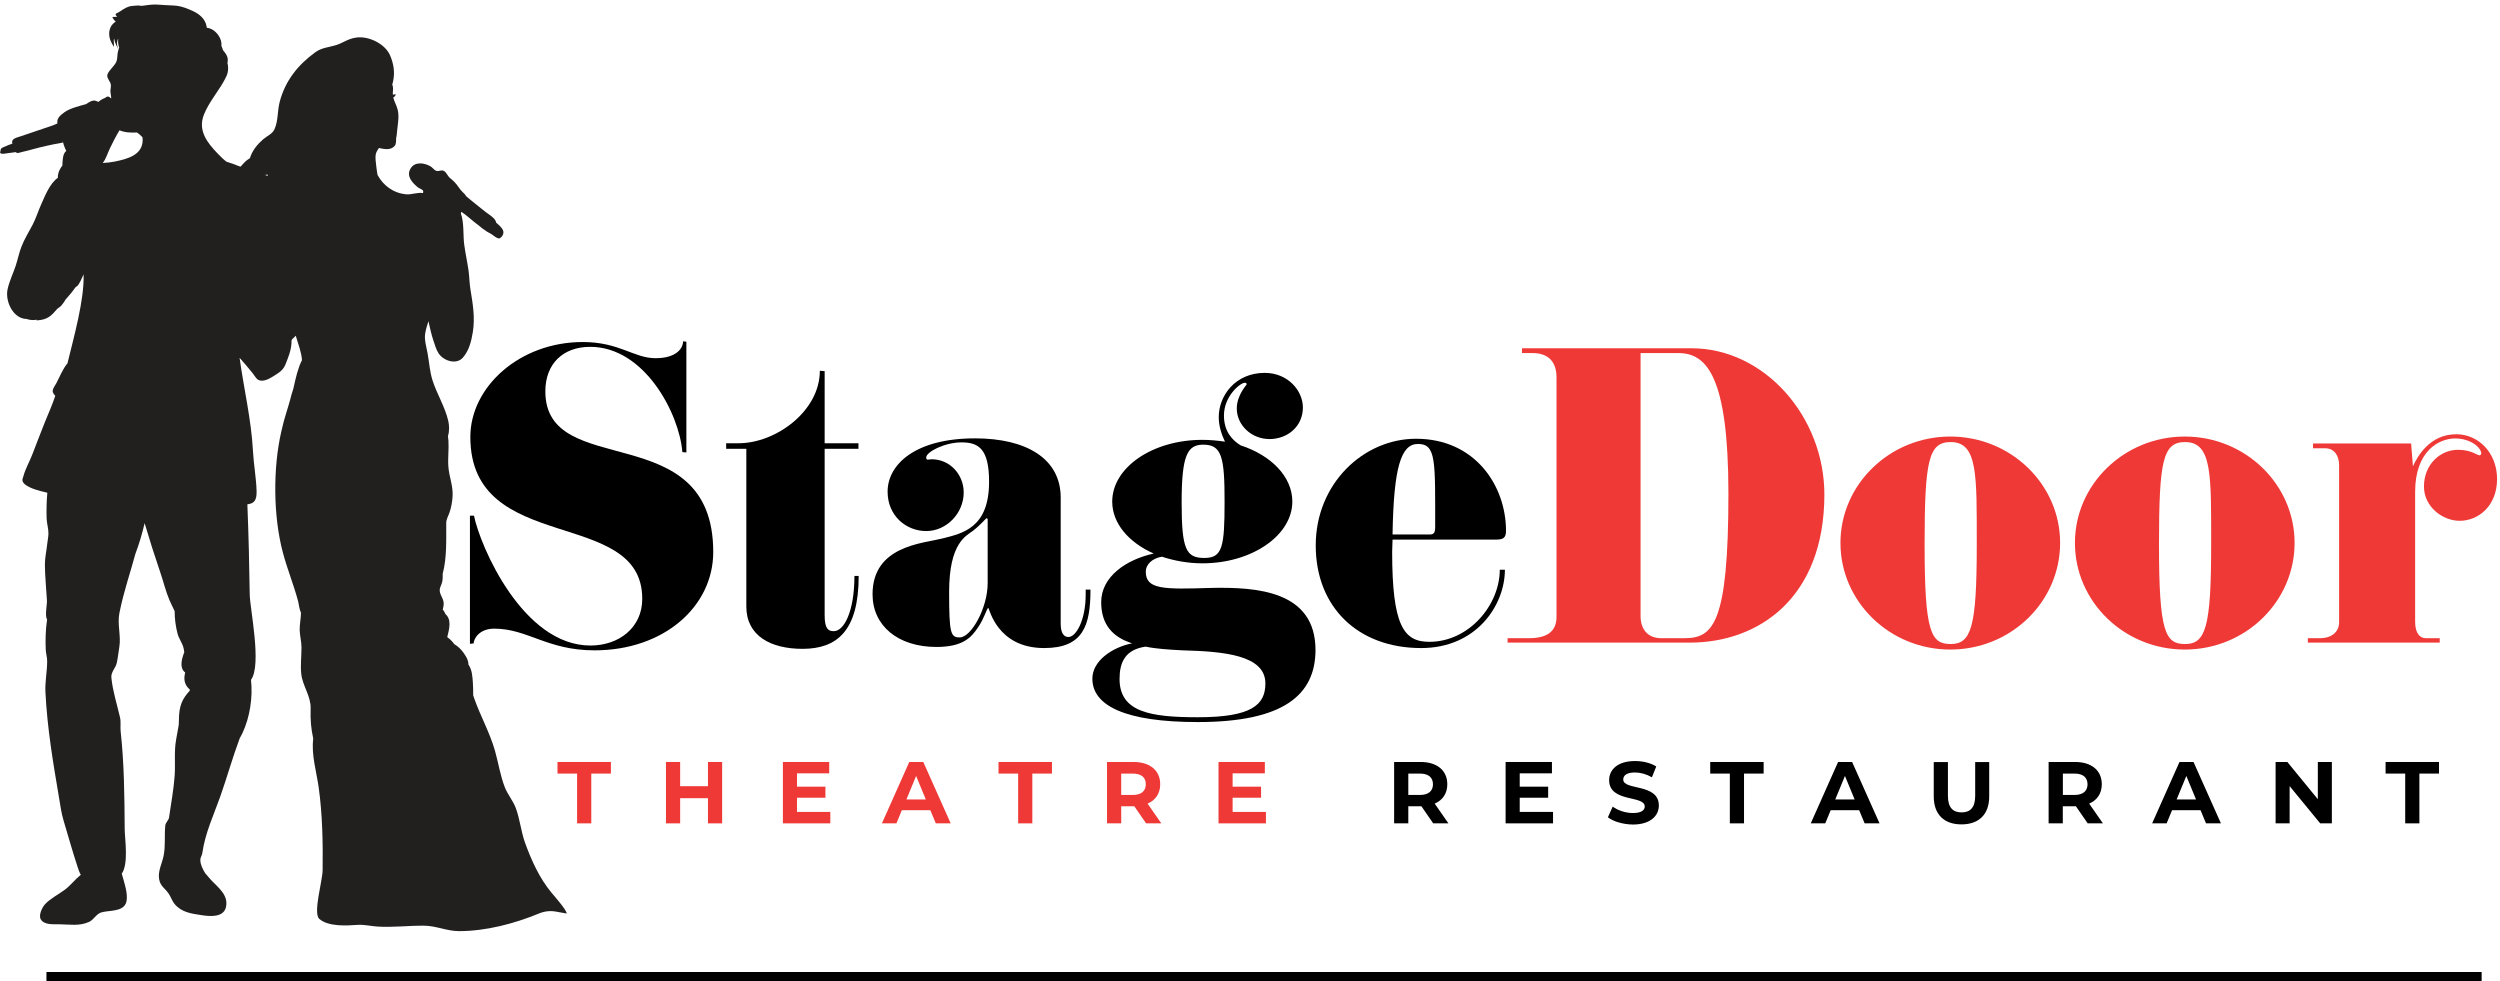<svg xmlns="http://www.w3.org/2000/svg" xmlns:xlink="http://www.w3.org/1999/xlink" xmlns:serif="http://www.serif.com/" width="100%" height="100%" viewBox="0 0 316 124" xml:space="preserve" style="fill-rule:evenodd;clip-rule:evenodd;stroke-linejoin:round;stroke-miterlimit:2;">    <g transform="matrix(0.849,0,0,0.939,-25.282,-10.357)">        <g>            <g transform="matrix(1.173,0,0,1.062,-4.277,4.406)">                <path d="M104.49,88.67C98.47,88.67 96,85.92 91.76,85.92C89.8,85.92 89.15,87.27 89.15,87.79L88.68,87.84L88.68,71.6L89.19,71.6C89.98,75.47 95.39,88.06 103.97,88.06C107.56,88.06 110.55,85.82 110.55,82.14C110.55,70.39 88.73,76.73 88.73,61.62C88.73,55.28 94.98,49.59 103,49.59C107.66,49.59 109.48,51.64 112.23,51.64C114.89,51.64 115.73,50.38 115.73,49.5L116.15,49.55L116.15,63.59L115.64,63.54C115.27,58.74 110.88,50.2 103.94,50.2C100.49,50.2 98.25,52.35 98.25,55.84C98.25,67.26 119.56,58.96 119.56,76.22C119.55,83.12 113.3,88.67 104.49,88.67Z" style="fill-rule:nonzero;"></path>                <path d="M138.02,79.25C138.02,86.2 135.27,88.48 130.89,88.48C126.88,88.48 123.76,86.85 123.76,83.12L123.76,63.12L121.2,63.12L121.2,62.42L122.78,62.42C127.49,62.42 133.09,58.36 133.09,53.23L133.7,53.28L133.7,62.42L137.99,62.42L137.99,63.12L133.7,63.12L133.7,84.24C133.7,86.01 134.21,86.24 134.87,86.24C136.13,86.24 137.48,83.82 137.48,79.24L138.02,79.24L138.02,79.25Z" style="fill-rule:nonzero;"></path>                <path d="M167.44,80.97C167.44,85.54 166.51,88.38 161.56,88.38C155.54,88.38 154.61,83.3 154.47,83.3C154.28,83.3 154,84.56 153.16,85.77C152.32,87.03 151.25,88.24 147.89,88.24C142.99,88.24 139.78,85.54 139.78,81.57C139.78,75.41 146.12,75.13 148.69,74.48C151.25,73.83 154.57,73.13 154.57,67.3C154.57,63.1 153.22,62.31 151.07,62.31C148.93,62.31 146.59,63.52 146.59,64.22C146.59,64.45 146.68,64.5 146.78,64.5C146.92,64.5 147.11,64.45 147.29,64.45C149.62,64.45 151.35,66.41 151.35,68.65C151.35,71.31 149.16,73.55 146.59,73.55C144.07,73.55 141.69,71.64 141.69,68.56C141.69,65.11 145.19,61.8 152.79,61.8C159.23,61.8 163.66,64.32 163.66,69.31L163.66,85.3C163.66,86.51 164.08,86.98 164.64,86.98C165.62,86.98 166.83,84.83 166.83,81.62L166.83,80.97L167.44,80.97ZM154.25,71.93C154.16,71.93 153.5,72.77 152.53,73.51C151.69,74.16 149.5,75 149.5,81.25C149.5,86.57 149.69,87.03 150.85,87.03C152.3,87.03 154.39,83.3 154.39,80.17L154.39,72.15C154.39,72.02 154.39,71.93 154.25,71.93Z" style="fill-rule:nonzero;"></path>                <path d="M181.06,97.76C171.92,97.76 167.68,95.71 167.68,92.26C167.68,90.02 170.15,88.3 172.72,87.78C170.25,86.99 168.8,85.4 168.8,82.56C168.8,79.3 172.02,77.15 175.47,76.4C172.3,75 170.2,72.58 170.2,69.82C170.2,65.48 175.33,61.99 181.62,61.99C182.6,61.99 183.58,62.08 184.51,62.22C184.09,61.33 183.72,60.26 183.72,59.1C183.72,56.4 185.82,53.5 189.55,53.5C192.53,53.5 194.4,55.79 194.4,57.88C194.4,60.3 192.44,61.89 190.16,61.89C187.87,61.89 186.01,60.12 186.01,58.02C186.01,56.29 187.27,55.04 187.27,54.94C187.27,54.85 187.18,54.75 187.04,54.75C186.43,54.75 184.38,56.47 184.38,58.9C184.38,60.86 185.36,61.98 186.48,62.68C190.35,63.94 193.06,66.64 193.06,69.81C193.06,74.1 187.93,77.64 181.64,77.64C179.82,77.64 178.05,77.31 176.51,76.8C175.34,76.99 174.46,77.73 174.46,78.71C174.46,80.95 176.7,80.95 182.62,80.76C188.59,80.62 196,81.13 196,88.64C195.98,94.31 191.97,97.76 181.06,97.76ZM179.15,88.67C177.38,88.58 175.79,88.48 174.44,88.2C171.83,88.57 171.13,90.21 171.13,92.3C171.13,96.5 175.05,97.15 181.06,97.15C187.92,97.15 189.64,95.57 189.64,92.86C189.64,89.27 184.37,88.81 179.15,88.67ZM181.76,62.6C179.75,62.6 179.01,63.91 179.01,69.92C179.01,75.89 179.57,76.96 181.9,76.96C184.19,76.96 184.46,75.56 184.46,69.83C184.47,64.14 184.09,62.6 181.76,62.6Z" style="fill-rule:nonzero;"></path>                <path d="M218.93,74.63L205.78,74.63C205.78,75.14 205.73,75.66 205.73,76.17C205.73,85.59 207.22,87.59 210.44,87.59C215.52,87.59 219.39,82.88 219.39,78.45L220.04,78.45C220.04,82.93 216.45,88.38 209.41,88.38C201.39,88.38 196.03,83.2 196.03,75.37C196.03,67.54 202.09,61.85 208.76,61.85C216.27,61.85 220.18,67.82 220.18,73.51C220.19,74.45 219.77,74.63 218.93,74.63ZM209,62.51C206.86,62.51 205.92,65.45 205.78,73.98L210.07,73.98C210.68,73.98 211.19,74.12 211.19,73.14C211.19,64.61 211.33,62.51 209,62.51Z" style="fill-rule:nonzero;"></path>                <path d="M243.51,87.69L220.38,87.69L220.38,87.13L223.09,87.13C225.37,87.13 226.59,86.29 226.59,84.43L226.59,54.07C226.59,51.88 225.33,50.99 223.56,50.99L222.21,50.99L222.21,50.38L243.71,50.38C252.99,50.38 260.59,59.05 260.59,68.94C260.57,82.05 252.23,87.69 243.51,87.69ZM242.06,50.99L237.26,50.99L237.26,84.33C237.26,86.01 238.19,87.13 239.87,87.13L242.81,87.13C246.45,87.13 248.41,85.4 248.41,68.76C248.4,53.93 245.65,50.99 242.06,50.99Z" style="fill:rgb(238,57,55);fill-rule:nonzero;"></path>                <path d="M276.57,88.57C268.88,88.57 262.63,82.51 262.63,75.05C262.63,67.64 268.88,61.57 276.57,61.57C284.26,61.57 290.51,67.63 290.51,75.05C290.51,82.51 284.27,88.57 276.57,88.57ZM276.62,62.27C273.82,62.27 273.31,64.6 273.31,75.23C273.31,86.37 274.1,87.87 276.62,87.87C279.23,87.87 279.93,85.73 279.93,75.37C279.93,66.43 280.07,62.27 276.62,62.27Z" style="fill:rgb(238,57,55);fill-rule:nonzero;"></path>                <path d="M306.33,88.57C298.64,88.57 292.39,82.51 292.39,75.05C292.39,67.64 298.64,61.57 306.33,61.57C314.02,61.57 320.27,67.63 320.27,75.05C320.27,82.51 314.02,88.57 306.33,88.57ZM306.37,62.27C303.57,62.27 303.06,64.6 303.06,75.23C303.06,86.37 303.85,87.87 306.37,87.87C308.98,87.87 309.68,85.73 309.68,75.37C309.68,66.43 309.82,62.27 306.37,62.27Z" style="fill:rgb(238,57,55);fill-rule:nonzero;"></path>                <path d="M341.21,72.25C339.06,72.25 336.69,70.48 336.69,67.91C336.69,65.11 338.74,63.25 341.03,63.25C342.71,63.25 343.45,63.95 343.73,63.95C343.82,63.95 343.96,63.86 343.96,63.72C343.96,62.97 342.61,61.81 340.65,61.81C338.65,61.81 335.57,63.35 335.57,68.57L335.57,85.03C335.57,86.52 336.18,87.13 336.92,87.13L338.69,87.13L338.69,87.69L321.95,87.69L321.95,87.13L323.54,87.13C324.89,87.13 325.92,86.38 325.92,85.13L325.92,65.21C325.92,63.95 325.27,63.06 324.19,63.06L322.61,63.06L322.61,62.45L335.06,62.45L335.29,65.34C335.85,64.13 337.39,61.28 340.79,61.28C343.59,61.28 345.97,63.61 345.97,66.97C345.96,70.34 343.63,72.25 341.21,72.25Z" style="fill:rgb(238,57,55);fill-rule:nonzero;"></path>            </g>            <g transform="matrix(1.173,0,0,1.062,-4.277,4.406)">                <path d="M102.28,104.29L99.79,104.29L99.79,102.82L106.57,102.82L106.57,104.29L104.08,104.29L104.08,110.6L102.28,110.6L102.28,104.29Z" style="fill:rgb(238,57,55);fill-rule:nonzero;"></path>            </g>            <g transform="matrix(1.173,0,0,1.062,-4.277,4.406)">                <path d="M120.69,102.82L120.69,110.6L118.89,110.6L118.89,107.41L115.36,107.41L115.36,110.6L113.56,110.6L113.56,102.82L115.36,102.82L115.36,105.89L118.89,105.89L118.89,102.82L120.69,102.82Z" style="fill:rgb(238,57,55);fill-rule:nonzero;"></path>            </g>            <g transform="matrix(1.173,0,0,1.062,-4.277,4.406)">                <path d="M134.42,109.15L134.42,110.6L128.4,110.6L128.4,102.82L134.28,102.82L134.28,104.26L130.19,104.26L130.19,105.95L133.8,105.95L133.8,107.35L130.19,107.35L130.19,109.15L134.42,109.15Z" style="fill:rgb(238,57,55);fill-rule:nonzero;"></path>            </g>            <g transform="matrix(1.173,0,0,1.062,-4.277,4.406)">                <path d="M147.11,108.93L143.5,108.93L142.81,110.6L140.97,110.6L144.44,102.82L146.22,102.82L149.7,110.6L147.81,110.6L147.11,108.93ZM146.54,107.57L145.31,104.59L144.08,107.57L146.54,107.57Z" style="fill:rgb(238,57,55);fill-rule:nonzero;"></path>            </g>            <g transform="matrix(1.173,0,0,1.062,-4.277,4.406)">                <path d="M158.26,104.29L155.77,104.29L155.77,102.82L162.55,102.82L162.55,104.29L160.06,104.29L160.06,110.6L158.26,110.6L158.26,104.29Z" style="fill:rgb(238,57,55);fill-rule:nonzero;"></path>            </g>            <g transform="matrix(1.173,0,0,1.062,-4.277,4.406)">                <path d="M174.5,110.6L173,108.43L171.34,108.43L171.34,110.6L169.54,110.6L169.54,102.82L172.91,102.82C174.99,102.82 176.29,103.9 176.29,105.64C176.29,106.81 175.7,107.66 174.69,108.1L176.43,110.6L174.5,110.6ZM172.81,104.29L171.34,104.29L171.34,107L172.81,107C173.91,107 174.46,106.49 174.46,105.64C174.46,104.79 173.91,104.29 172.81,104.29Z" style="fill:rgb(238,57,55);fill-rule:nonzero;"></path>            </g>            <g transform="matrix(1.173,0,0,1.062,-4.277,4.406)">                <path d="M189.71,109.15L189.71,110.6L183.69,110.6L183.69,102.82L189.57,102.82L189.57,104.26L185.48,104.26L185.48,105.95L189.09,105.95L189.09,107.35L185.48,107.35L185.48,109.15L189.71,109.15Z" style="fill:rgb(238,57,55);fill-rule:nonzero;"></path>            </g>            <g transform="matrix(1.173,0,0,1.062,-4.277,4.406)">                <path d="M210.94,110.6L209.44,108.43L207.78,108.43L207.78,110.6L205.98,110.6L205.98,102.82L209.35,102.82C211.43,102.82 212.73,103.9 212.73,105.64C212.73,106.81 212.14,107.66 211.13,108.1L212.87,110.6L210.94,110.6ZM209.25,104.29L207.78,104.29L207.78,107L209.25,107C210.35,107 210.91,106.49 210.91,105.64C210.9,104.79 210.35,104.29 209.25,104.29Z" style="fill-rule:nonzero;"></path>            </g>            <g transform="matrix(1.173,0,0,1.062,-4.277,4.406)">                <path d="M226.15,109.15L226.15,110.6L220.13,110.6L220.13,102.82L226.01,102.82L226.01,104.26L221.92,104.26L221.92,105.95L225.53,105.95L225.53,107.35L221.92,107.35L221.92,109.15L226.15,109.15Z" style="fill-rule:nonzero;"></path>            </g>            <g transform="matrix(1.173,0,0,1.062,-4.277,4.406)">                <path d="M233.11,109.83L233.72,108.48C234.38,108.96 235.35,109.29 236.29,109.29C237.36,109.29 237.79,108.93 237.79,108.46C237.79,107 233.27,108 233.27,105.12C233.27,103.8 234.34,102.7 236.55,102.7C237.53,102.7 238.53,102.93 239.25,103.39L238.7,104.76C237.98,104.35 237.23,104.15 236.54,104.15C235.47,104.15 235.06,104.55 235.06,105.04C235.06,106.47 239.58,105.48 239.58,108.34C239.58,109.64 238.5,110.75 236.28,110.75C235.04,110.73 233.8,110.37 233.11,109.83Z" style="fill-rule:nonzero;"></path>            </g>            <g transform="matrix(1.173,0,0,1.062,-4.277,4.406)">                <path d="M248.59,104.29L246.1,104.29L246.1,102.82L252.88,102.82L252.88,104.29L250.39,104.29L250.39,110.6L248.59,110.6L248.59,104.29Z" style="fill-rule:nonzero;"></path>            </g>            <g transform="matrix(1.173,0,0,1.062,-4.277,4.406)">                <path d="M265,108.93L261.39,108.93L260.7,110.6L258.86,110.6L262.33,102.82L264.11,102.82L267.59,110.6L265.7,110.6L265,108.93ZM264.43,107.57L263.2,104.59L261.97,107.57L264.43,107.57Z" style="fill-rule:nonzero;"></path>            </g>            <g transform="matrix(1.173,0,0,1.062,-4.277,4.406)">                <path d="M274.47,107.18L274.47,102.83L276.27,102.83L276.27,107.12C276.27,108.6 276.91,109.21 278,109.21C279.1,109.21 279.73,108.6 279.73,107.12L279.73,102.83L281.51,102.83L281.51,107.18C281.51,109.47 280.2,110.73 277.99,110.73C275.78,110.73 274.47,109.47 274.47,107.18Z" style="fill-rule:nonzero;"></path>            </g>            <g transform="matrix(1.173,0,0,1.062,-4.277,4.406)">                <path d="M294.01,110.6L292.51,108.43L290.85,108.43L290.85,110.6L289.05,110.6L289.05,102.82L292.42,102.82C294.5,102.82 295.8,103.9 295.8,105.64C295.8,106.81 295.21,107.66 294.2,108.1L295.94,110.6L294.01,110.6ZM292.33,104.29L290.86,104.29L290.86,107L292.33,107C293.43,107 293.99,106.49 293.99,105.64C293.98,104.79 293.43,104.29 292.33,104.29Z" style="fill-rule:nonzero;"></path>            </g>            <g transform="matrix(1.173,0,0,1.062,-4.277,4.406)">                <path d="M308.33,108.93L304.72,108.93L304.03,110.6L302.19,110.6L305.66,102.82L307.44,102.82L310.92,110.6L309.03,110.6L308.33,108.93ZM307.76,107.57L306.53,104.59L305.3,107.57L307.76,107.57Z" style="fill-rule:nonzero;"></path>            </g>            <g transform="matrix(1.173,0,0,1.062,-4.277,4.406)">                <path d="M325,102.82L325,110.6L323.52,110.6L319.64,105.88L319.64,110.6L317.86,110.6L317.86,102.82L319.35,102.82L323.22,107.54L323.22,102.82L325,102.82Z" style="fill-rule:nonzero;"></path>            </g>            <g transform="matrix(1.173,0,0,1.062,-4.277,4.406)">                <path d="M334.31,104.29L331.82,104.29L331.82,102.82L338.6,102.82L338.6,104.29L336.11,104.29L336.11,110.6L334.31,110.6L334.31,104.29Z" style="fill-rule:nonzero;"></path>            </g>            <g transform="matrix(1.173,0,0,1.062,-4.277,4.406)">                <path d="M59.18,40.28C59.18,40.3 59.19,40.33 59.19,40.31C59.18,40.3 59.18,40.29 59.18,40.28ZM61.25,29.86C61.31,29.81 61.37,29.77 61.43,29.72C61.44,29.63 61.45,29.54 61.44,29.45C61.43,29.23 61.39,29.02 61.35,28.81C61.27,28.89 61.19,28.98 61.13,29.08C61.11,29.25 61.11,29.42 61.14,29.59C61.16,29.68 61.21,29.77 61.25,29.86ZM61.92,28.47C61.95,28.79 61.9,29.11 61.78,29.42C62.06,29.14 62.26,28.78 62.22,28.41C62.12,28.42 62.02,28.44 61.92,28.47ZM61.02,30.05C61.05,30.02 61.08,30 61.11,29.97C61.03,29.91 60.96,29.85 60.88,29.78C60.93,29.88 60.97,29.97 61.02,30.05ZM61.28,34.57C61.3,34.48 61.32,34.38 61.33,34.28C61.35,34.15 61.35,34.01 61.34,33.88C61.29,33.92 61.24,33.96 61.19,34C61.15,34.08 61.1,34.16 61.06,34.25C60.93,34.49 60.79,34.72 60.67,34.96C60.72,34.93 60.76,34.9 60.81,34.87C60.95,34.79 61.16,34.7 61.28,34.57ZM63,28.37C62.91,28.38 62.82,28.39 62.72,28.39C62.73,28.54 62.73,28.69 62.71,28.84C62.61,29.63 61.9,30.07 61.26,30.45C61.37,30.6 61.49,30.73 61.61,30.87C62.37,30.18 63.13,29.49 63,28.37ZM61.06,31.41C61.18,31.28 61.31,31.16 61.44,31.03C61.24,30.93 61.05,30.82 60.88,30.68C60.78,30.75 60.67,30.82 60.57,30.9C60.6,30.94 60.64,30.98 60.67,31.02C60.8,31.17 60.92,31.3 61.06,31.41ZM60.41,30.67C60.47,30.59 60.54,30.52 60.61,30.44L60.6,30.43C60.39,30.2 60.19,29.93 60.03,29.63C60.05,29.85 60.11,30.06 60.2,30.28C60.26,30.42 60.33,30.55 60.41,30.67ZM60.65,38.01C60.63,37.73 60.61,37.45 60.61,37.17C60.55,37.25 60.48,37.33 60.42,37.41C60.45,37.51 60.49,37.61 60.52,37.7C60.57,37.82 60.61,37.89 60.65,38.01ZM60.27,36.71L60.27,36.71ZM60.28,36.15C60.41,36.02 60.53,35.89 60.64,35.76C60.54,35.79 60.44,35.81 60.34,35.84C60.31,35.94 60.29,36.05 60.28,36.15ZM59.37,35.66C59.29,35.22 59.32,34.85 59.44,34.43C59.19,34.47 58.93,34.47 58.65,34.4C58.61,34.39 58.73,34.4 58.77,34.39C58.85,34.38 58.94,34.36 59.02,34.34C59.19,34.3 59.37,34.24 59.52,34.17C59.65,33.82 59.84,33.55 60.08,33.29L60.08,33.27C60.06,33.08 60.1,32.89 60.17,32.71C60.32,32.29 60.64,31.9 60.93,31.57C60.7,31.46 60.45,31.34 60.23,31.19C60.03,31.39 59.89,31.64 59.78,31.9C59.74,32 59.71,32.1 59.68,32.2C59.66,32.28 59.66,32.28 59.64,32.37C59.64,32.39 59.63,32.44 59.63,32.42C59.62,32.07 59.79,31.74 59.95,31.44C60.01,31.33 60.06,31.22 60.12,31.11C60.03,31.04 59.94,30.97 59.86,30.89C59.56,30.59 59.33,30.12 59.23,29.63C59.22,29.66 59.21,29.68 59.19,29.71C59.08,29.95 59.04,30.24 58.85,30.42C58.75,30.52 58.78,30.16 58.76,30.02C58.7,29.71 58.7,29.67 58.7,29.32C58.69,28.7 58.91,28.06 59.35,27.61C59.68,27.27 59.98,26.85 60.36,26.55C60.49,26.45 60.62,26.36 60.76,26.28C60.77,26.26 60.77,26.23 60.78,26.21C61.07,25.28 61.72,24.51 62.45,23.88C62.92,23.48 63.59,23.22 63.86,22.64C64.36,21.56 64.23,20.33 64.52,19.2C65.21,16.51 66.82,14.48 69.04,12.87C69.86,12.27 70.71,12.25 71.64,11.97C72.55,11.7 73.12,11.17 74.23,11C75.79,10.76 77.92,11.78 78.55,13.27C78.98,14.28 79.16,15.33 78.95,16.42C78.92,16.6 78.87,16.78 78.82,16.95C78.86,17.07 78.9,17.19 78.91,17.32C78.95,17.62 78.87,17.93 78.89,18.23C78.97,18.22 79.05,18.21 79.14,18.2C79.17,18.2 79.23,18.16 79.24,18.19C79.27,18.28 79.19,18.41 79.12,18.47C79.08,18.51 79.02,18.56 78.95,18.6C79.08,19.14 79.38,19.61 79.51,20.15C79.71,20.99 79.54,21.85 79.45,22.69C79.41,23.02 79.4,23.42 79.31,23.76C79.3,24.07 79.34,24.51 79.1,24.76C78.58,25.31 77.83,25.14 77.12,25C76.99,25.23 76.81,25.45 76.75,25.7C76.62,26.19 76.74,26.8 76.79,27.3C76.83,27.69 76.89,28.05 76.95,28.41C77.7,29.79 79,30.74 80.64,30.87C81.23,30.92 82.07,30.59 82.72,30.71C82.74,30.62 82.77,30.49 82.73,30.41C82.62,30.22 82.26,30.13 82.09,30C81.34,29.39 80.55,28.54 81.16,27.57C81.72,26.68 82.91,26.88 83.67,27.32C83.92,27.46 84.12,27.77 84.37,27.88C84.71,28.02 85.09,27.7 85.42,27.93C85.74,28.16 85.85,28.56 86.16,28.81C86.58,29.15 86.91,29.48 87.21,29.92C87.37,30.16 87.55,30.38 87.75,30.58C87.92,30.75 88.09,30.88 88.17,31.08C88.56,31.41 88.95,31.74 89.36,32.06C89.82,32.42 90.26,32.8 90.73,33.15C91.11,33.44 91.68,33.76 91.92,34.2C91.97,34.29 91.99,34.38 92,34.45C92.01,34.46 92.01,34.46 92.02,34.47C92.33,34.75 92.77,35.08 92.9,35.5C92.99,35.79 92.86,36.1 92.66,36.29C92.58,36.36 92.47,36.47 92.36,36.46C92.05,36.43 91.7,36.12 91.46,35.95C91.15,35.74 90.82,35.63 90.57,35.4C90.29,35.25 90.02,34.98 89.79,34.81C89.04,34.27 88.36,33.6 87.59,33.08C87.57,33.16 87.55,33.24 87.53,33.31C87.95,34.43 87.8,36.11 87.95,37.22C88.1,38.33 88.34,39.42 88.5,40.52C88.61,41.31 88.61,42.11 88.74,42.9C89.04,44.74 89.35,46.49 89.04,48.36C88.86,49.48 88.56,50.68 87.79,51.56C86.95,52.52 85.33,51.97 84.71,51.04C84.4,50.58 84.24,49.98 84.06,49.46C83.77,48.64 83.62,47.79 83.41,46.95C83.24,47.48 83.07,48.02 82.99,48.57C82.88,49.3 83.16,50.28 83.3,51C83.51,52.15 83.57,53.31 83.93,54.45C84.49,56.19 85.5,57.77 85.92,59.55C86.06,60.14 86.09,60.88 85.89,61.5C85.91,61.71 85.93,61.92 85.95,62.13C86.02,63.21 85.86,64.3 85.94,65.37C86.03,66.65 86.55,67.79 86.48,69.11C86.44,69.8 86.32,70.5 86.1,71.16C85.94,71.63 85.68,72.03 85.67,72.54C85.66,74.47 85.77,76.96 85.22,78.96C85.23,79.3 85.23,79.64 85.16,79.99C85.09,80.31 84.9,80.6 84.85,80.92C84.77,81.52 85.28,82.01 85.34,82.6C85.37,82.92 85.3,83.22 85.23,83.5C85.26,83.54 85.3,83.58 85.33,83.63C85.44,83.77 85.51,83.91 85.56,84.06C86.38,84.78 86.06,85.93 85.8,86.99C85.93,87.09 86.05,87.19 86.18,87.3C86.36,87.46 86.53,87.66 86.69,87.88C87.15,88.16 87.56,88.53 87.91,89.04C88.12,89.34 88.32,89.65 88.42,90.01C88.46,90.16 88.49,90.32 88.49,90.48C88.95,91.11 89,92.01 89.05,92.74C89.09,93.28 89.09,93.82 89.09,94.36C89.14,94.52 89.19,94.67 89.24,94.81C90.02,97.01 91.21,99.13 91.85,101.37C92.29,102.93 92.51,104.47 93.1,106.01C93.47,106.96 94.16,107.73 94.51,108.69C95.03,110.1 95.16,111.64 95.67,113.05C96.47,115.27 97.53,117.6 99.05,119.41C99.42,119.85 101.02,121.67 100.95,122.03C100.95,122.03 100.69,121.98 99.68,121.8C98.9,121.65 98.2,121.72 97.45,122.02C94.33,123.31 90.72,124.26 87.29,124.26C85.76,124.26 84.38,123.58 82.86,123.57C80.9,123.55 78.86,123.81 76.91,123.68C76.06,123.62 75.26,123.41 74.4,123.47C73.02,123.57 70.68,123.71 69.55,122.7C68.75,121.98 69.96,117.9 69.98,116.57C70.03,113.12 69.96,109.46 69.48,106.03C69.21,104.11 68.53,101.9 68.79,99.87C68.53,98.63 68.41,97.59 68.46,96.04C68.51,94.49 67.44,93.18 67.27,91.67C67.15,90.57 67.3,89.41 67.3,88.3C67.3,87.57 67.1,86.88 67.07,86.15C67.05,85.43 67.21,84.73 67.23,84.02L67.23,83.87C67.01,83.46 66.97,82.82 66.87,82.44C66.31,80.35 65.48,78.34 64.93,76.25C63.71,71.67 63.66,65.56 64.75,60.88C64.77,60.8 64.79,60.72 64.81,60.63C65.08,59.36 65.54,58.1 65.86,56.9C65.98,56.43 66.11,55.95 66.27,55.49C66.55,54.19 66.87,52.82 67.36,51.89C67.3,50.88 66.9,49.93 66.62,48.95C66.6,48.9 66.59,48.84 66.58,48.79C66.55,48.83 66.51,48.86 66.48,48.89C66.03,49.33 65.56,49.85 64.87,49.81C64.66,49.8 64.47,49.71 64.28,49.65C64.12,49.6 63.95,49.57 63.8,49.49C63.19,49.13 62.94,48.48 62.6,47.89C62.31,47.39 61.96,46.93 61.69,46.43C60.77,44.77 60.86,42.84 60.87,41.02C60.87,40.06 60.75,39.1 60.67,38.14C60.53,37.96 60.39,37.77 60.27,37.58C60.09,37.82 59.92,38.07 59.76,38.33C59.41,38.92 59.02,39.54 59.17,40.25L59.17,40.23C59.16,40.18 59.14,40.13 59.13,40.07C59.07,39.84 59.02,39.62 59.02,39.38C59.03,38.73 59.23,38.14 59.58,37.59C59.7,37.4 59.84,37.21 59.98,37.02C59.97,36.99 59.96,36.96 59.94,36.94C59.89,36.98 59.84,37.02 59.79,37.06C59.38,37.41 58.98,37.75 58.65,38.18C58.51,38.36 58.39,38.57 58.28,38.77C58.24,38.83 58.22,39.02 58.17,38.97C58.13,38.93 58.19,38.85 58.21,38.8C58.23,38.73 58.24,38.65 58.26,38.58C58.39,38.1 58.7,37.72 59.02,37.35C59.26,37.08 59.53,36.82 59.8,36.57C59.76,36.44 59.72,36.31 59.69,36.17C59.66,36.29 59.62,36.41 59.58,36.53C59.57,36.55 59.57,36.48 59.56,36.45C59.53,36.32 59.53,36.32 59.49,36.17C59.48,36.14 59.47,36.11 59.47,36.08L59.46,36.08C58.99,36.28 58.53,36.61 58.13,36.92C58.11,36.94 58.15,36.87 58.16,36.85C58.18,36.8 58.2,36.76 58.22,36.71C58.26,36.63 58.34,36.51 58.38,36.44C58.6,36.09 58.88,35.87 59.25,35.68C59.3,35.7 59.34,35.68 59.37,35.66Z" style="fill:rgb(34,31,31);"></path>            </g>            <g transform="matrix(1.173,0,0,1.062,-4.277,4.406)">                <path d="M44.2,22.75C44.1,22.91 44,23.07 43.91,23.24C43.78,23.5 43.64,23.76 43.49,24.02C43.32,24.36 43.15,24.71 42.98,25.05C42.67,25.68 42.5,26.37 42.07,26.9C42.58,26.86 43.08,26.82 43.58,26.72C45.11,26.4 47.15,25.93 47.14,23.97C47.14,23.87 47.13,23.77 47.12,23.68C47.11,23.66 47.11,23.63 47.1,23.61C46.88,23.4 46.66,23.18 46.4,23.03C45.64,23.07 44.86,23.04 44.2,22.75ZM43.22,19.18C43.22,19.14 43.21,19.1 43.21,19.07L43.2,19.08C43.2,19.1 43.21,19.14 43.22,19.18ZM36.85,24.24L37.03,24.24L37.03,24.21C36.97,24.22 36.91,24.23 36.85,24.24ZM30.61,24.43C30.6,24.41 30.6,24.39 30.59,24.37C30.44,23.81 31.21,23.66 31.58,23.54C32.6,23.19 33.62,22.84 34.65,22.5C35.01,22.38 35.37,22.26 35.72,22.14C35.92,22.06 36.12,21.97 36.32,21.88C36.31,21.84 36.31,21.8 36.31,21.76C36.26,21.16 36.75,20.82 37.19,20.48C37.84,19.98 39.18,19.65 39.94,19.44C40.08,19.4 40.35,19.09 40.86,18.99C41.11,18.94 41.32,19.08 41.53,19.15C41.64,19.05 41.76,18.96 41.89,18.88C42.04,18.79 42.2,18.71 42.37,18.65C42.47,18.55 42.59,18.48 42.75,18.48C42.87,18.48 42.96,18.54 43.02,18.63C43.07,18.65 43.11,18.68 43.16,18.71C43.12,18.43 43.08,18.16 43.05,17.88C43.02,17.57 43.15,17.27 43.1,16.96C43.03,16.53 42.6,16.2 42.65,15.77C42.7,15.3 43.55,14.62 43.78,14.1C43.99,13.62 43.88,13.19 44.02,12.7C44.06,12.56 44.11,12.41 44.16,12.27C44.04,11.95 44,11.59 44.03,11.27C44.04,11.22 44.04,11.16 44.04,11.11C43.93,11.34 43.87,11.6 43.89,11.88C43.9,12 43.93,12.11 43.97,12.22C43.99,12.27 44,12.31 44.02,12.36C44.03,12.39 44.08,12.47 44.05,12.45C44.01,12.42 44,12.37 43.98,12.33C43.91,12.19 43.82,12.05 43.76,11.91C43.65,11.66 43.56,11.38 43.51,11.11C43.49,11.21 43.47,11.32 43.47,11.43C43.47,11.67 43.52,11.91 43.5,12.15C43.5,12.19 43.45,12.09 43.42,12.06C43.37,11.98 43.29,11.85 43.24,11.76C43.09,11.49 42.96,11.18 42.92,10.87C42.81,10.19 43.01,9.48 43.59,9.07C43.63,9.04 43.67,9.01 43.71,8.98L43.72,8.97C43.6,8.89 43.5,8.76 43.4,8.61C43.37,8.56 43.34,8.52 43.32,8.47C43.31,8.45 43.28,8.43 43.29,8.42C43.47,8.34 43.71,8.4 43.9,8.37C43.87,8.34 43.84,8.3 43.81,8.27C43.79,8.24 43.68,8.07 43.7,8.03C43.73,7.97 43.82,7.93 43.88,7.9C44.05,7.81 44.16,7.76 44.31,7.66C44.79,7.33 45.21,7.05 45.8,6.99C46.18,6.95 46.57,6.91 46.95,6.97C46.97,6.97 46.99,6.98 47.02,6.98C47.6,6.91 48.2,6.8 48.78,6.81C49.16,6.82 49.54,6.86 49.92,6.88C50.46,6.92 51.01,6.91 51.55,6.98C52.21,7.07 52.88,7.35 53.48,7.62C54.31,7.99 55.07,8.61 55.25,9.55C55.26,9.62 55.27,9.68 55.28,9.75C55.5,9.78 55.71,9.84 55.9,9.94C56.6,10.3 57.21,11.18 57.14,11.99C57.14,12.01 57.14,12.03 57.13,12.04C57.14,12.06 57.14,12.07 57.15,12.09C57.22,12.25 57.29,12.43 57.34,12.61C57.41,12.69 57.48,12.77 57.54,12.85C57.71,13.07 57.89,13.36 57.93,13.64C57.96,13.86 57.95,14.06 57.9,14.24C57.92,14.32 57.95,14.48 57.96,14.5C58.02,14.97 57.98,15.45 57.78,15.88C56.98,17.6 55.61,19.01 54.91,20.78C54.11,22.8 55.37,24.37 56.69,25.73C57.06,26.11 57.39,26.44 57.77,26.73C58.28,26.88 58.78,27.07 59.24,27.25C60.15,27.62 61.08,27.96 62.02,28.24C62.93,28.51 63.79,28.65 64.48,29.35C65.83,30.74 65.74,33.42 65.75,35.16C65.76,38.63 66.16,42.06 66.28,45.51C66.31,46.34 66.08,47.15 66.06,47.96C66.02,49.51 66.17,50.05 65.59,51.59C65.15,52.77 65.08,53.1 63.93,53.8C63.43,54.11 62.88,54.48 62.27,54.49C61.63,54.5 61.46,54 61.12,53.57C60.58,52.9 60.02,52.23 59.44,51.59C59.99,55.55 60.92,59.38 61.14,63.4C61.23,65.1 61.55,66.78 61.6,68.48C61.64,69.77 61.2,70.06 60.43,70.16C60.58,73.97 60.68,77.78 60.73,81.6C60.75,83.38 62.29,90.5 60.89,92.41C61.14,94.65 60.74,97.14 59.83,99.11C59.72,99.35 59.59,99.58 59.46,99.81C58.56,102.22 57.86,104.72 57.01,107.14C56.15,109.57 55.07,111.81 54.71,114.38C54.67,114.66 54.46,114.93 54.46,115.21C54.45,115.76 54.71,116.33 55.07,116.91C55.29,117.17 55.51,117.43 55.74,117.69C56.64,118.68 58.05,119.63 57.72,121.19C57.42,122.58 55.62,122.39 54.64,122.24C53.31,122.04 52.04,121.88 51.16,120.78C50.84,120.37 50.71,119.88 50.41,119.46C49.94,118.81 49.41,118.57 49.24,117.73C49.03,116.72 49.59,115.71 49.79,114.75C50.06,113.46 49.88,112.19 50.01,110.89C50.05,110.47 50.44,110.23 50.49,109.84C50.73,108.18 51.09,106.2 51.2,104.57C51.31,103.05 51.11,101.47 51.39,99.96C51.5,99.36 51.6,98.74 51.72,98.12C51.73,97.9 51.74,97.7 51.74,97.55C51.74,95.62 52.21,94.78 53.11,93.79L53.12,93.63C52.99,93.52 52.88,93.41 52.79,93.29C52.38,92.73 52.37,92.11 52.54,91.48C51.85,90.96 52.03,90.01 52.34,89.12C52.36,89.05 52.39,88.99 52.42,88.93C52.4,88.72 52.37,88.51 52.31,88.3C52.15,87.7 51.73,87.18 51.57,86.56C51.33,85.67 51.2,84.66 51.2,83.7C50.98,83.23 50.74,82.77 50.54,82.3C50.07,81.2 49.78,79.97 49.39,78.83C48.68,76.76 48.01,74.66 47.39,72.55C47.08,73.87 46.7,75.17 46.21,76.46C45.58,78.82 44.74,81.18 44.19,83.93C43.9,85.35 44.41,86.84 44.18,88.23C44.07,88.89 44,89.59 43.86,90.24C43.72,90.92 43.09,91.41 43.17,92.15C43.35,93.89 43.88,95.49 44.27,97.19C44.4,97.77 44.28,98.39 44.35,98.98C44.8,103.08 44.83,107.21 44.86,111.34C44.87,112.58 45.38,115.69 44.49,116.98C44.58,117.26 44.66,117.54 44.73,117.82C44.94,118.59 45.36,119.97 44.99,120.78C44.52,121.8 42.89,121.62 41.95,121.87C41.23,122.06 40.96,122.82 40.32,123.1C39.07,123.65 37.87,123.41 36.55,123.39C35.82,123.38 34.69,123.5 34.23,122.8C33.88,122.28 34.38,121.25 34.74,120.86C35.44,120.1 36.5,119.59 37.32,118.97C38.03,118.42 38.59,117.67 39.29,117.12C39.1,116.82 38.99,116.43 38.9,116.18C38.25,114.21 37.69,112.22 37.1,110.24C36.81,109.27 36.68,108.26 36.51,107.26C35.75,102.77 35.03,98.54 34.8,93.97C34.73,92.65 35.02,91.35 35.02,90.03C35.02,89.55 34.86,89.08 34.84,88.6C34.79,87.6 34.8,86.09 35.01,84.75C34.7,84.32 35.02,82.82 34.99,82.36C34.91,80.87 34.74,79.28 34.73,77.8C34.73,76.92 34.94,76.03 35.03,75.16C35.07,74.73 35.18,74.29 35.18,73.86C35.19,73.23 34.97,72.58 34.95,71.94C34.92,70.88 34.94,69.77 35.04,68.69C34.75,68.62 34.46,68.55 34.18,68.48C33.59,68.33 31.96,67.85 31.88,67.13C31.86,66.97 31.96,66.75 32,66.61C32.27,65.61 32.78,64.77 33.15,63.8C33.68,62.45 34.19,61.08 34.73,59.74C35.17,58.65 35.68,57.54 36.05,56.41C35.92,56.28 35.81,56.13 35.75,55.98C35.6,55.63 36.04,55.08 36.19,54.8C36.59,54.04 36.99,53.01 37.6,52.28C37.62,52.2 37.64,52.11 37.66,52.03C38.37,49.09 39.76,44.21 39.64,41.01C39.44,41.43 39.28,41.86 39.03,42.25C38.91,42.45 38.75,42.57 38.59,42.68C38.23,43.21 37.81,43.7 37.36,44.2C37.19,44.48 37.02,44.75 36.81,44.98C36.7,45.1 36.53,45.23 36.32,45.36C35.57,46.23 35.12,46.78 33.66,46.85L33.72,46.76C33.26,46.85 32.8,46.81 32.38,46.66C32.3,46.66 32.23,46.66 32.17,46.65C30.61,46.43 29.69,44.37 29.99,42.93C30.21,41.89 30.69,40.93 31.02,39.94C31.29,39.12 31.46,38.23 31.78,37.44C32.15,36.51 32.69,35.63 33.16,34.75C33.6,33.91 33.88,32.98 34.27,32.12C34.71,31.14 35.36,29.46 36.37,28.78C36.37,28.67 36.38,28.56 36.39,28.43C36.46,27.96 36.68,27.57 36.95,27.22C36.95,26.96 36.97,26.68 37.01,26.35C37.06,25.91 37.19,25.55 37.44,25.37C37.31,25.1 37.2,24.83 37.12,24.59C37.09,24.5 37.07,24.4 37.05,24.3C36.91,24.33 36.78,24.36 36.65,24.38C35.47,24.58 34.32,24.85 33.17,25.16C32.75,25.27 32.33,25.4 31.91,25.48C31.59,25.54 31.25,25.75 31.03,25.52C30.63,25.58 30.23,25.63 29.83,25.68C29.76,25.69 29.18,25.82 29.06,25.62C29.03,25.56 29.07,25.48 29.08,25.42C29.1,25.3 29.11,25.16 29.19,25.06C29.27,24.97 29.42,24.92 29.52,24.87C29.76,24.76 29.99,24.67 30.23,24.57C30.35,24.56 30.48,24.49 30.61,24.43Z" style="fill:rgb(34,31,31);"></path>            </g>            <g transform="matrix(1.173,0,0,1.062,-4.277,4.406)">                <rect x="34.93" y="129.44" width="309.08" height="1.42"></rect>            </g>        </g>    </g></svg>